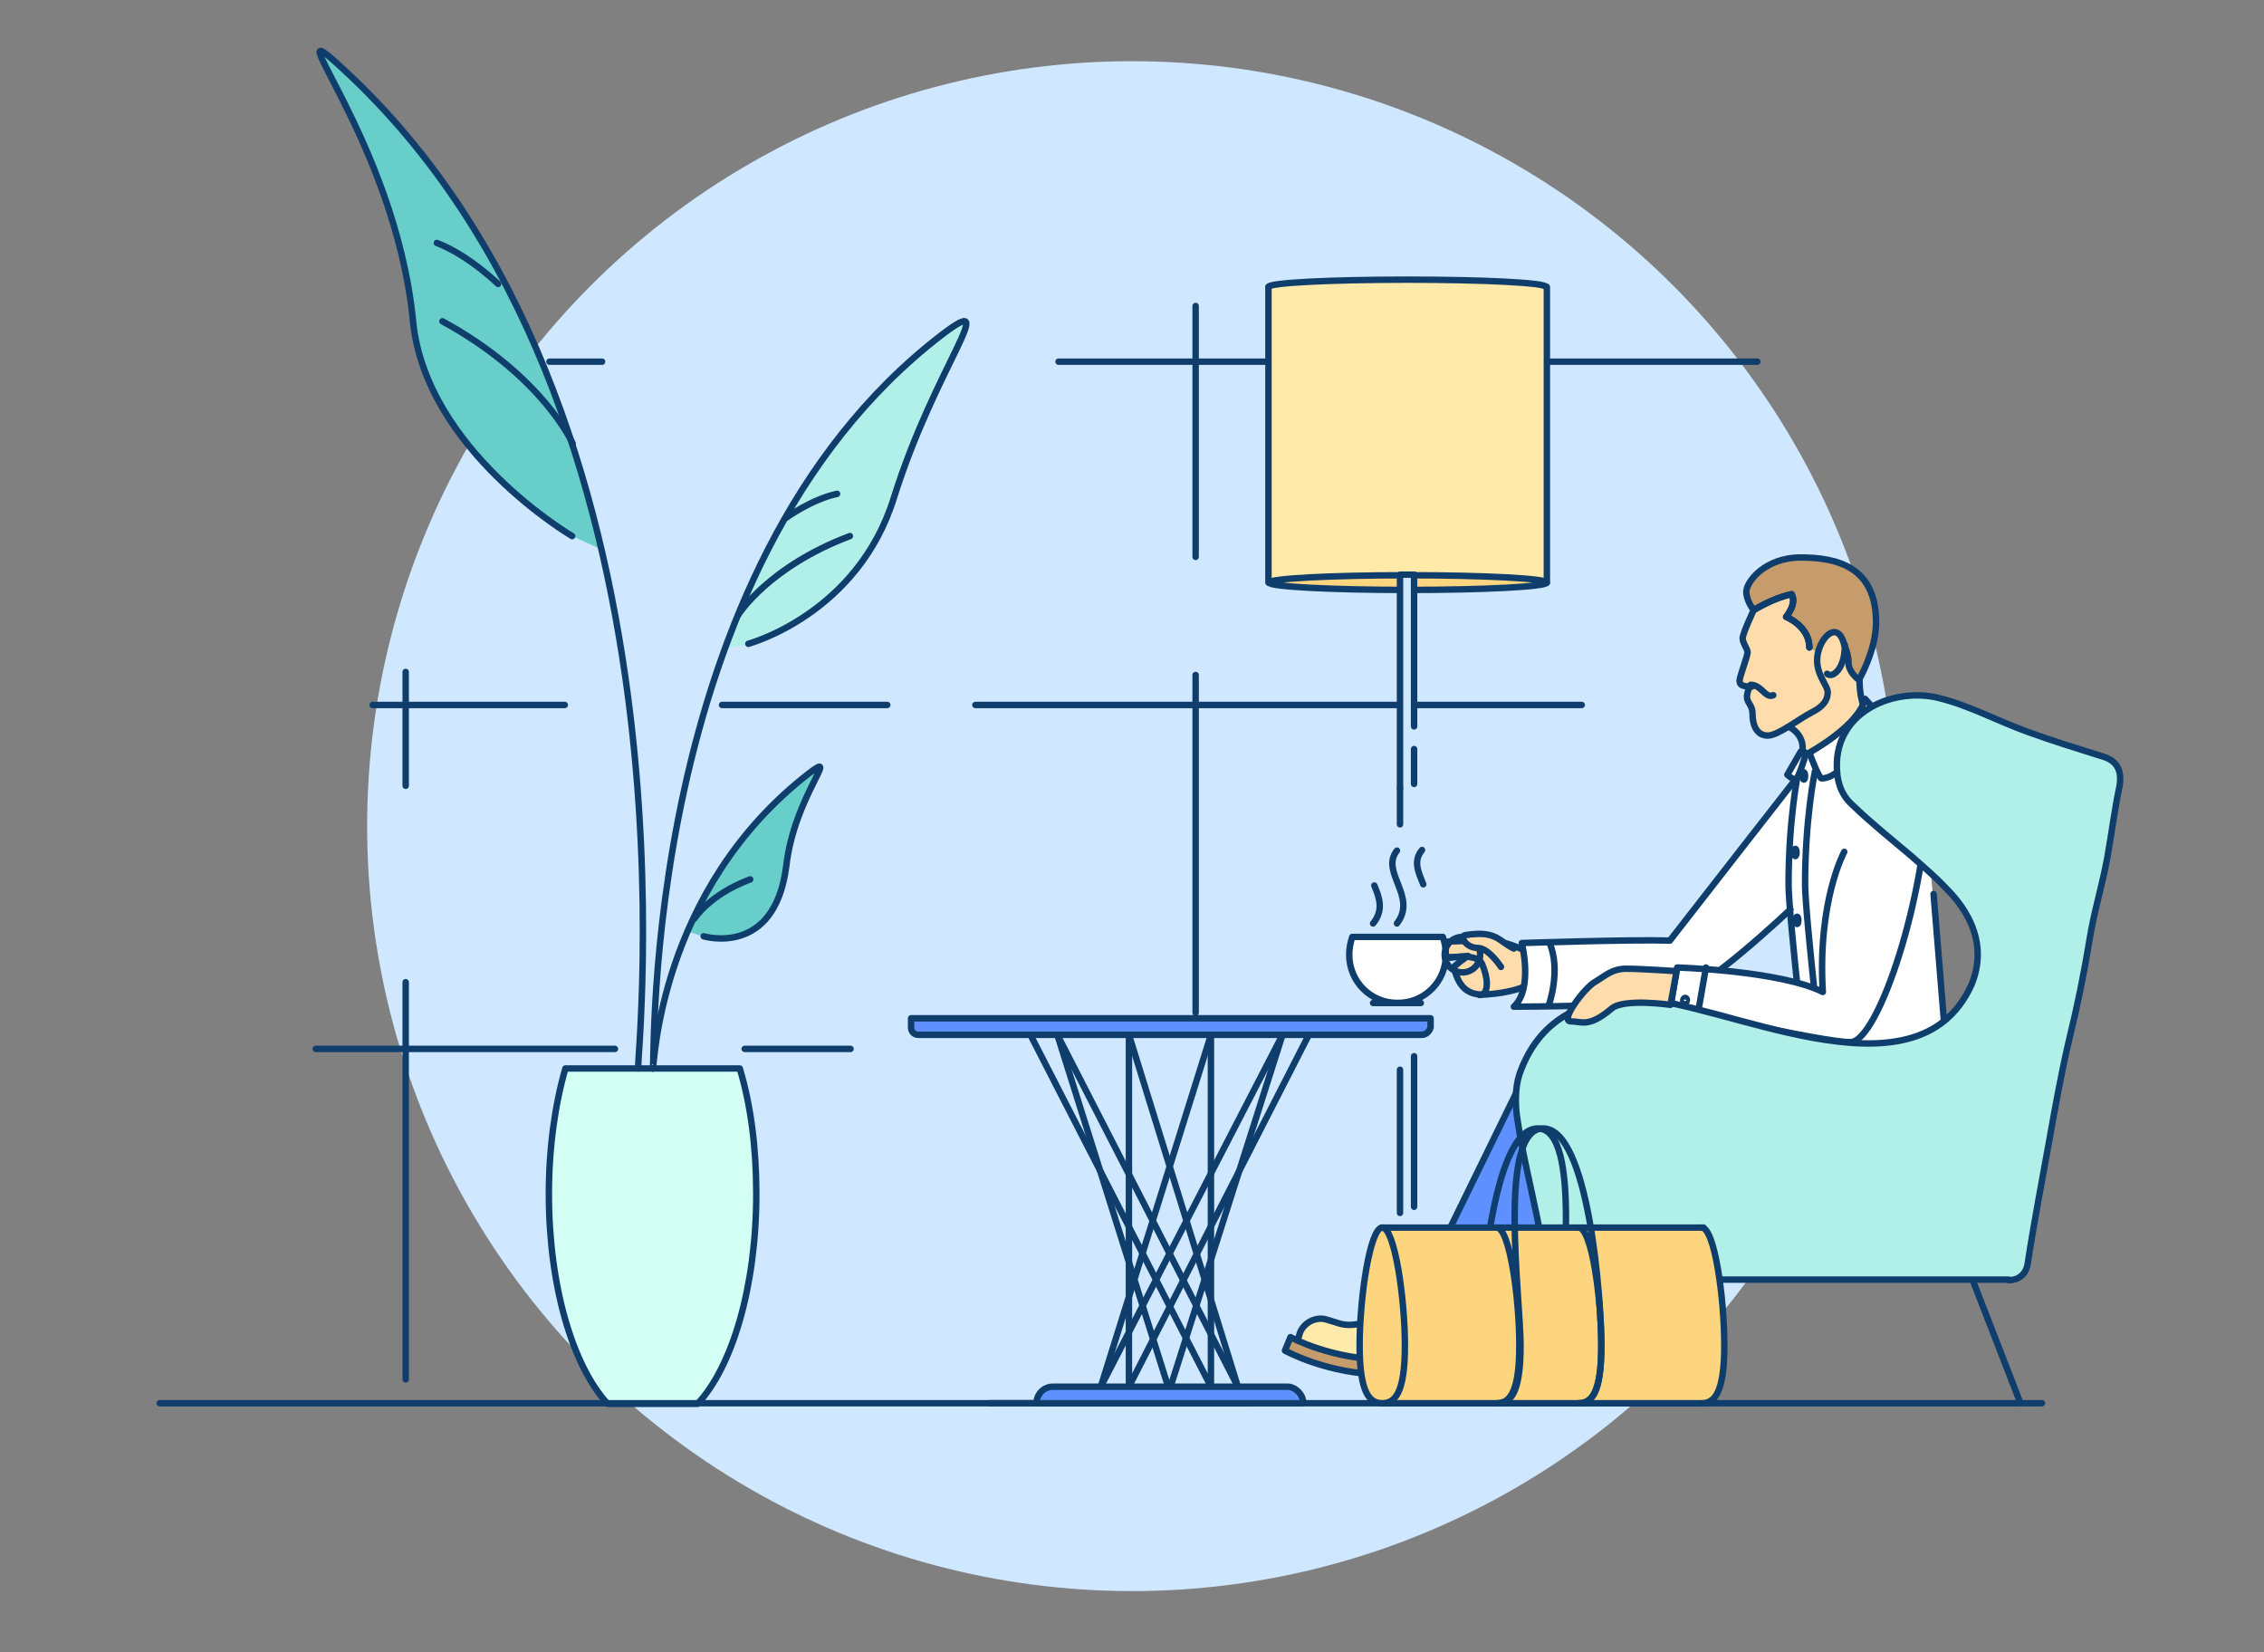<?xml version="1.0" encoding="utf-8"?>
<!-- Generator: Adobe Illustrator 24.0.0, SVG Export Plug-In . SVG Version: 6.00 Build 0)  -->
<svg version="1.1" id="Layer_1" xmlns="http://www.w3.org/2000/svg" xmlns:xlink="http://www.w3.org/1999/xlink" x="0px" y="0px" viewBox="0 0 370 270" style="enable-background:new 0 0 370 270;" xml:space="preserve">
  <rect x="0" y="0" width="370" height="270" fill="#808080" stroke="none"/>
  <style type="text/css">
	.st0{fill:#CFE7FF;}
	.st1{fill:#B1EFE9;}
	.st2{fill:#67CEC9;}
	.st3{fill-rule:evenodd;clip-rule:evenodd;fill:#FFEAA9;}
	.st4{fill:#5E91FF;stroke:#0F3E6D;stroke-width:1.052;stroke-linecap:round;stroke-linejoin:round;stroke-miterlimit:10;}
	.st5{fill:none;stroke:#0F3E6D;stroke-width:1.052;stroke-linecap:round;stroke-linejoin:round;stroke-miterlimit:10;}
	.st6{fill:#FEDCAC;stroke:#0F3E6D;stroke-width:1.052;stroke-linecap:round;stroke-linejoin:round;stroke-miterlimit:10;}
	
		.st7{fill-rule:evenodd;clip-rule:evenodd;fill:#C69C6D;stroke:#0F3E6D;stroke-width:1.052;stroke-linecap:round;stroke-linejoin:round;stroke-miterlimit:10;}
	.st8{fill:#FFFFFF;}
	.st9{fill:#FEDCAC;}
	.st10{fill:#C69C6D;}
	.st11{fill:#FFFFFF;stroke:#0F3E6D;stroke-width:1.052;stroke-linecap:round;stroke-linejoin:round;stroke-miterlimit:10;}
	.st12{fill:#B1EFE9;stroke:#0F3E6D;stroke-width:1.052;stroke-linecap:round;stroke-linejoin:round;stroke-miterlimit:10;}
	
		.st13{fill-rule:evenodd;clip-rule:evenodd;fill:#FFFFFF;stroke:#0F3E6D;stroke-width:1.052;stroke-linecap:round;stroke-linejoin:round;stroke-miterlimit:10;}
	.st14{fill:#D4FFF5;stroke:#0F3E6D;stroke-width:1.052;stroke-linecap:round;stroke-linejoin:round;stroke-miterlimit:10;}
	.st15{fill:#FCD57E;stroke:#0F3E6D;stroke-width:1.052;stroke-linecap:round;stroke-linejoin:round;stroke-miterlimit:10;}
	.st16{fill:#FFEAA9;stroke:#0F3E6D;stroke-width:1.052;stroke-linecap:round;stroke-linejoin:round;stroke-miterlimit:10;}
	.st17{fill:#CFE7FF;stroke:#0F3E6D;stroke-width:1.052;stroke-linecap:round;stroke-linejoin:round;stroke-miterlimit:10;}
	.st18{fill:none;stroke:#0F3E6D;stroke-width:1.052;stroke-linecap:round;stroke-linejoin:round;stroke-miterlimit:10;}
</style>
  <g>
    <g>
      <circle class="st0" cx="185" cy="135" r="125" />
      <g>
        <path class="st1" d="M118.5,106c6.8-18.9,17.8-37.7,35.4-51.2c10.2-7.8-0.9,4.9-7.7,26.5c-5.9,19.1-23.8,23.9-23.8,23.9" />
        <path class="st2" d="M132.3,126.3c-10.2,7.9-16.3,17.4-20,25.9l2.6,0.8c0,0,11.7,3.4,13.5-11.5
				C129.8,130.3,137.4,122.5,132.3,126.3z" />
        <path class="st2" d="M56.1,11.3C43.8-0.1,64.6,22.8,67.5,52.5c2.1,21.1,26,35.1,26,35.1l4.8,2.2C91.9,62,79.5,32.8,56.1,11.3z" />
        <g>
          <path class="st3" d="M224.4,215.7c0,0-2.3,0.8-3.8,0.8c-1.6,0-2.2-0.4-3.9-0.9c-1.8-0.5-3.8,0.7-4.4,2.7L212,219
					c0,0,5.4,2.3,9.7,3C224,222.4,224.4,215.7,224.4,215.7z" />
          <polyline class="st4" points="290.4,178 249.3,175.5 231.3,212.3 237.4,213.7 				" />
          <polyline class="st5" points="312.9,181.3 309.1,191.9 258.8,187.4 243,215 				" />
          <path class="st6" d="M249.1,155.3c0,0-2.9-1.5-5.2-1.5c-2.4,0-11.6-0.4-11.6,1.5c0,1.3,3,1.1,5,1.1c1,0,2.6-0.2,2.6-0.2
					s-2.4,1.7-2.3,1.9c0.9,3.6,2.6,4.6,5.4,4.4c4-0.3,5.9-1.2,5.9-1.2" />
          <path class="st7" d="M226.8,222.2c-9.2,0-15.9-3.7-15.9-3.7l-0.9,2.2c0,0,7,3.9,16.2,3.9c2.9,0,5.3-1.3,5.3-1.3l-0.6,2.5
					l10.1,2.4" />
          <path class="st5" d="M212,219l0.3-0.7c0.4-2,2.6-3.2,4.4-2.7c1.8,0.5,2.4,0.9,3.9,0.9c1.6,0,3.8-0.8,3.8-0.8" />
          <path class="st5" d="M241.6,225.2l0.7-3.2c0.3-1.2,0.1-2.4-0.5-3.4" />
          <path class="st8" d="M292.6,148.7c0,0-14.6,13.8-19.2,14.3c-5,0.5-4.5,1.6-26,1.6c3.2-3,1.3-10.4,1.3-10.4s17.7-0.6,24.2-0.4
					c4.6-5.8,20.5-26.3,20.5-26.3l1-3.2l11.6-6.9l9.6,25.6l2.7,32.6l-23.3-1.8l-2.5-23.5L292.6,148.7z" />
          <path class="st5" d="M293.4,127.4c0,0-16,20.5-20.5,26.3c-6.4-0.2-24.2,0.4-24.2,0.4s1.9,7.5-1.3,10.4c21.6-0.1,21-1.1,26-1.6
					c4.6-0.4,19.2-14.3,19.2-14.3" />
          <path class="st5" d="M286.2,190.8c-2.1,1.8-5.1,1.6-6.8-0.5c-1.8-2.1-1.6-5.1,0.5-6.8l2.7-2.3" />
          <path class="st5" d="M316,146.1l2.8,34.3l-14.5,0.9l-8.7-3.3c0,0-3.3-28.5-3.3-33.5c0-10.8,1.6-18.4,1.6-18.4" />
          <path class="st5" d="M298.3,178c0,0-3.3-28.5-3.3-33.5c0-10.8,1.6-18.4,1.6-18.4" />
          <g>
            <path class="st9" d="M306.7,101.7c0-9.2-6.4-10.6-12.3-10.6c-5.9,0-8.9,4-8.9,5.6c0,1.6,1.2,3,1.2,3s-1.8,3.8-1.8,4.6
						s0.8,1.7,0.8,2.3c0,0.6-1.3,4-1.3,4.6c0,0.5,0.2,1,2,1c0,0-0.6,1-0.6,2c0,0.9,0.9,1.3,0.9,2.6c0,2.3,0.7,3.7,2.5,3.7
						c0.8,0,2.2-0.6,3.4-1.5l0,0c0,0,2,1,2,3.3s-0.6,2.2-0.6,2.2s2.8-2.6,5.3-3.8s5.3-5.8,5.3-5.8s-0.5-1.5-0.5-3.7
						C303.8,111.2,306.7,106.3,306.7,101.7z" />
            <path class="st10" d="M295.7,105.8c0-3.5-3.8-5-3.8-5s1.8-2.1,0.9-3.7c-3,0.6-6.2,2.6-6.2,2.6s-1.2-1.5-1.2-3
						c0-1.6,3-5.6,8.9-5.6c5.9,0,12.3,1.5,12.3,10.6c0,4.6-2.8,9.4-2.8,9.4s-1.7-1.2-1.7-2.8c0-1.5-0.7-2.9-0.7-2.9
						s-0.4-2.1-1.6-2.1c-1,0-2.2,1.3-2.7,3.4" />
            <path class="st5" d="M298.6,110.1c0,0,0.1,0.2,0.6,0.2s2.3-1,2.3-4.9" />
            <g>
              <path class="st5" d="M295.7,105.8c0-3.5-3.8-5-3.8-5s1.8-2.1,0.9-3.7c-3,0.6-6.2,2.6-6.2,2.6s-1.8,3.8-1.8,4.6
							s0.8,1.7,0.8,2.3s-1.3,4-1.3,4.6c0,0.6,0.2,1,2,1" />
              <path class="st5" d="M295.7,105.8c0-3.5-3.8-5-3.8-5s1.8-2.1,0.9-3.7c-3,0.6-6.2,2.6-6.2,2.6s-1.2-1.5-1.2-3
							c0-1.6,3-5.6,8.9-5.6c5.9,0,12.3,1.5,12.3,10.6c0,4.6-2.8,9.4-2.8,9.4s-1.7-1.2-1.7-2.8c0-1.5-0.7-2.9-0.7-2.9
							s-0.4-2.1-1.6-2.1c-1,0-2.2,1.3-2.7,3.4c-0.7,3.2,1.6,5.2,1.6,6.4c0,1.2-0.6,2.3-2.6,3.3s-5.5,3.8-7.2,3.8s-2.5-1.5-2.5-3.7
							c0-1.2-0.9-1.7-0.9-2.6s0.6-2,0.6-2c1.8,0,2.4,2.3,3.7,1.7" />
              <path class="st5" d="M292.6,118.9c0,0,2,1,2,3.3c0,2.3-0.6,2.2-0.6,2.2" />
              <path class="st5" d="M304.4,114.9c0,0-0.5-1.5-0.5-3.7" />
            </g>
            <path class="st11" d="M295.7,123c0.3-0.2,8-4.4,9.1-8.8l1.8,2c0,0-4.4,11-8.9,11C297.2,127.1,295.7,123,295.7,123z" />
            <path class="st11" d="M292.1,126.6c0,0,0.9,0.8,1.3,0.8c0.5,0,1.7-4.1,1.7-4.1c0.3-0.2-0.2-0.5-0.8-0.5L292.1,126.6z" />
            <path class="st5" d="M311.2,125c0,0-1.6-6.3-4.8-8.5" />
          </g>
          <path class="st11" d="M315,129c0,16.7-8,41.3-12.6,41.3s-29.4-5.7-29.4-5.7l1.1-6.5c0,0,16.8,0.5,23.8,4
					c-0.9-14.9,3.5-22.9,3.5-22.9" />
          <line class="st5" x1="278.8" y1="158.1" x2="277.5" y2="165.5" />
          <path class="st5" d="M253.2,154c2,4.5-0.1,10.3-0.1,10.3" />
        </g>
        <line class="st5" x1="161.7" y1="229.3" x2="204.5" y2="229.3" />
        <g>
          <path class="st12" d="M328.3,209.2c1.3,0,2.8-0.7,3.1-2.8c1-6.6,2.3-13.3,3.5-20c1-5.6,2-11.2,3.3-16.7
					c1.3-5.3,2.4-10.7,3.3-16.2c0.7-4.5,2.1-8.9,2.9-13.4c0.7-3.9,1.2-7.9,2-11.7c0.4-2.4-0.4-4-2.5-4.7c-4.1-1.3-8.4-2.6-12.5-4.1
					c-5-1.8-9.7-4.4-14.8-5.6c-6.9-1.6-16,2-16.4,10.5c-0.1,2.8,0.5,5.2,2.5,7c3.1,3,6.5,5.7,9.8,8.5c1.9,1.7,3.7,3.2,5.4,5
					c0.8,0.9,7.9,7.2,4.3,15.9c-9.1,20.2-41.2,2.3-55.1,2.3c-10,0-16.1,4.6-18.8,12.4c-0.7,2.2-0.7,5-0.3,7.4
					c0.8,5.3,2.1,10.6,3.2,15.9c0.5,2.6,1,5.3,1.7,7.9c0.4,1.6,3,2.3,5.4,2.3h70V209.2z" />
        </g>
        <line class="st5" x1="256.1" y1="211.9" x2="249.4" y2="229.3" />
        <line class="st5" x1="322.4" y1="209.2" x2="330.2" y2="229.3" />
        <g>
          <path class="st13" d="M221,153.1c-0.3,0.9-0.5,1.9-0.5,2.9c0,4.4,3.5,7.9,7.9,7.9c4.4,0,7.9-3.5,7.9-7.9c0-1-0.2-2-0.5-2.9H221z
					" />
          <circle class="st5" cx="239" cy="156" r="2.9" />
          <line class="st5" x1="224.4" y1="163.9" x2="232.2" y2="163.9" />
          <path class="st5" d="M224.4,150.9c1.8-2.2,1-4.3,0.2-6.2" />
          <path class="st5" d="M232.6,144.5c-0.8-2-1.7-3.8-0.2-5.6" />
          <path class="st5" d="M228.3,150.9c3.4-4.4-2.8-8.4,0-11.9" />
        </g>
        <g>
          <g>
            <path class="st14" d="M92.4,174.6c-1.7,5.9-2.7,13-2.7,20.5c0,15.1,3.9,28.1,9.6,34.3h14.7c5.7-6.1,9.6-19.2,9.6-34.3
						c0-7.6-0.9-14.5-2.7-20.5L92.4,174.6L92.4,174.6z" />
          </g>
          <path class="st5" d="M106.7,174.6c0.4,0-2.4-81.7,47.1-119.8c10.2-7.8-0.9,4.9-7.7,26.5c-5.9,19.1-23.8,23.9-23.8,23.9" />
          <path class="st5" d="M120.7,100.4c0,0,4.9-7.8,18.2-12.8" />
          <path class="st5" d="M128.5,84.6c0,0,4.1-3,8.3-3.9" />
          <path class="st5" d="M106.7,174.6c0.2,0,0.8-29.2,25.6-48.3c5.1-3.9-2.5,3.9-3.8,15.2C126.6,156.5,115,153,115,153" />
          <path class="st5" d="M113.5,150.1c0,0,2.4-3.9,9.1-6.4" />
          <path class="st5" d="M104.3,174.6c-0.5,0,12.1-107.8-48.2-163.3C43.8-0.1,64.6,22.8,67.5,52.5c2.1,21.1,26,35.1,26,35.1" />
          <path class="st5" d="M93.6,72.5c0,0-4.8-11-21.3-20" />
          <path class="st5" d="M81.4,46.4c0,0-4.8-4.7-10-6.7" />
        </g>
        <line class="st5" x1="333.7" y1="229.3" x2="26.1" y2="229.3" />
        <g>
          <path class="st5" d="M245.5,229.3c-2.1,0-3.7-1.5-3.7-9.4s2.1-35.5,9.5-35.5s3.7,27.6,3.7,35.5c0,7.9,1.7,9.4,3.7,9.4" />
          <polyline class="st15" points="278.4,200.6 225.8,200.6 225.8,229.3 278.4,229.3 				" />
          <path class="st15" d="M229.6,219.9c0,7.9-1.7,9.4-3.7,9.4s-3.7-1.5-3.7-9.4s1.7-19.3,3.7-19.3S229.6,212,229.6,219.9z" />
          <path class="st15" d="M244.6,200.6c2.1,0,3.7,11.4,3.7,19.3s-1.7,9.4-3.7,9.4" />
          <path class="st15" d="M258,200.6c2.1,0,3.7,11.4,3.7,19.3s-1.7,9.4-3.7,9.4" />
          <path class="st5" d="M258,229.3c2.1,0,3.7-1.5,3.7-9.4s-2.1-35.5-9.5-35.5c-7.5,0-3.7,27.6-3.7,35.5c0,7.9-1.7,9.4-3.7,9.4" />
          <path class="st15" d="M278.1,200.6c2.1,0,3.7,11.4,3.7,19.3s-1.7,9.4-3.7,9.4" />
        </g>
        <g>
          <g>
            <polyline class="st16" points="207.3,46.9 207.3,95.2 252.8,95.2 252.8,46.9 					" />
            <path class="st16" d="M207.3,46.9c0-0.7,10.2-1.2,22.7-1.2c12.5,0,22.7,0.5,22.7,1.2" />
            <ellipse class="st15" cx="230.1" cy="95.2" rx="22.7" ry="1.2" />
          </g>
          <g>
            <polyline class="st17" points="231.1,118.7 231.1,93.9 228.8,93.9 228.8,128.8 					" />
            <line class="st5" x1="228.8" y1="128.8" x2="228.8" y2="134.7" />
            <line class="st5" x1="228.8" y1="174.8" x2="228.8" y2="198.2" />
            <line class="st5" x1="231.1" y1="122.4" x2="231.1" y2="128.1" />
            <line class="st5" x1="231.1" y1="172.6" x2="231.1" y2="197.2" />
          </g>
        </g>
        <g>
          <line class="st5" x1="159.4" y1="115.2" x2="228.4" y2="115.2" />
          <line class="st5" x1="118" y1="115.2" x2="145" y2="115.2" />
          <line class="st5" x1="92.3" y1="115.2" x2="60.9" y2="115.2" />
          <line class="st5" x1="231.4" y1="115.2" x2="258.5" y2="115.2" />
        </g>
        <g>
          <line class="st5" x1="173" y1="59.1" x2="207.2" y2="59.1" />
          <line class="st5" x1="253" y1="59.1" x2="287.2" y2="59.1" />
          <line class="st5" x1="89.8" y1="59.1" x2="98.4" y2="59.1" />
        </g>
        <line class="st5" x1="195.4" y1="50" x2="195.4" y2="91" />
        <line class="st5" x1="195.4" y1="110.3" x2="195.4" y2="165.5" />
        <line class="st5" x1="66.3" y1="160.5" x2="66.3" y2="225.4" />
        <line class="st5" x1="66.3" y1="109.8" x2="66.3" y2="128.4" />
        <line class="st5" x1="121.7" y1="171.4" x2="139" y2="171.4" />
        <line class="st5" x1="100.5" y1="171.4" x2="51.6" y2="171.4" />
        <path class="st5" d="M237,156.5c0,0,4.4-0.8,5.2,1c1.2,2.8,1,5.1-0.4,5.1" />
        <path class="st6" d="M245.3,158c0,0-2-3.1-3.8-3.1c-2,0-3-2-2-2.1c5.1-0.8,5.4,1,7.9,2.2" />
        <path class="st6" d="M274,158.7c0,0-5.8-0.4-8.2-0.4c-2.4,0-3.5,1.2-5.2,2.2c-1.6,0.9-5.8,6.4-3.9,6.4c1.8,0,2.9,1.1,6.7-2.1
				c2-1.7,9.6-0.6,9.6-0.6L274,158.7z" />
        <ellipse class="st5" cx="294.8" cy="126.8" rx="0.2" ry="0.6" />
        <ellipse class="st5" cx="293.4" cy="139.3" rx="0.2" ry="0.6" />
        <ellipse class="st5" cx="293.7" cy="150.4" rx="0.2" ry="0.6" />
        <ellipse transform="matrix(0.146 -0.989 0.989 0.146 73.558 412.068)" class="st18" cx="275.5" cy="163.4" rx="0.4" ry="0.3" />
        <g>
          <g>
            <g>
              <line class="st5" x1="168.4" y1="169.1" x2="197.9" y2="226.6" />
              <line class="st5" x1="172.8" y1="169.1" x2="202.3" y2="226.6" />
              <line class="st5" x1="172.8" y1="169.1" x2="190.9" y2="226.6" />
              <line class="st5" x1="184.5" y1="169.1" x2="184.5" y2="226.6" />
              <line class="st5" x1="184.5" y1="169.1" x2="202.3" y2="226.6" />
            </g>
            <line class="st5" x1="213.9" y1="169.1" x2="184.5" y2="226.6" />
            <line class="st5" x1="209.6" y1="169.1" x2="179.9" y2="226.6" />
            <line class="st5" x1="209.6" y1="169.1" x2="191.3" y2="226.6" />
            <line class="st5" x1="197.9" y1="169.1" x2="197.9" y2="226.6" />
            <line class="st5" x1="197.9" y1="169.1" x2="179.9" y2="226.6" />
          </g>
          <path class="st4" d="M232.4,169.1h-82.3c-0.7,0-1.2-0.5-1.2-1.2v-1.5h84.9v1.5C233.6,168.6,233,169.1,232.4,169.1z" />
          <path class="st4" d="M213,229.3h-43.6l0,0c0-1.5,1.2-2.7,2.7-2.7h38.3C211.7,226.6,213,227.9,213,229.3L213,229.3z" />
        </g>
      </g>
    </g>
  </g>
</svg>